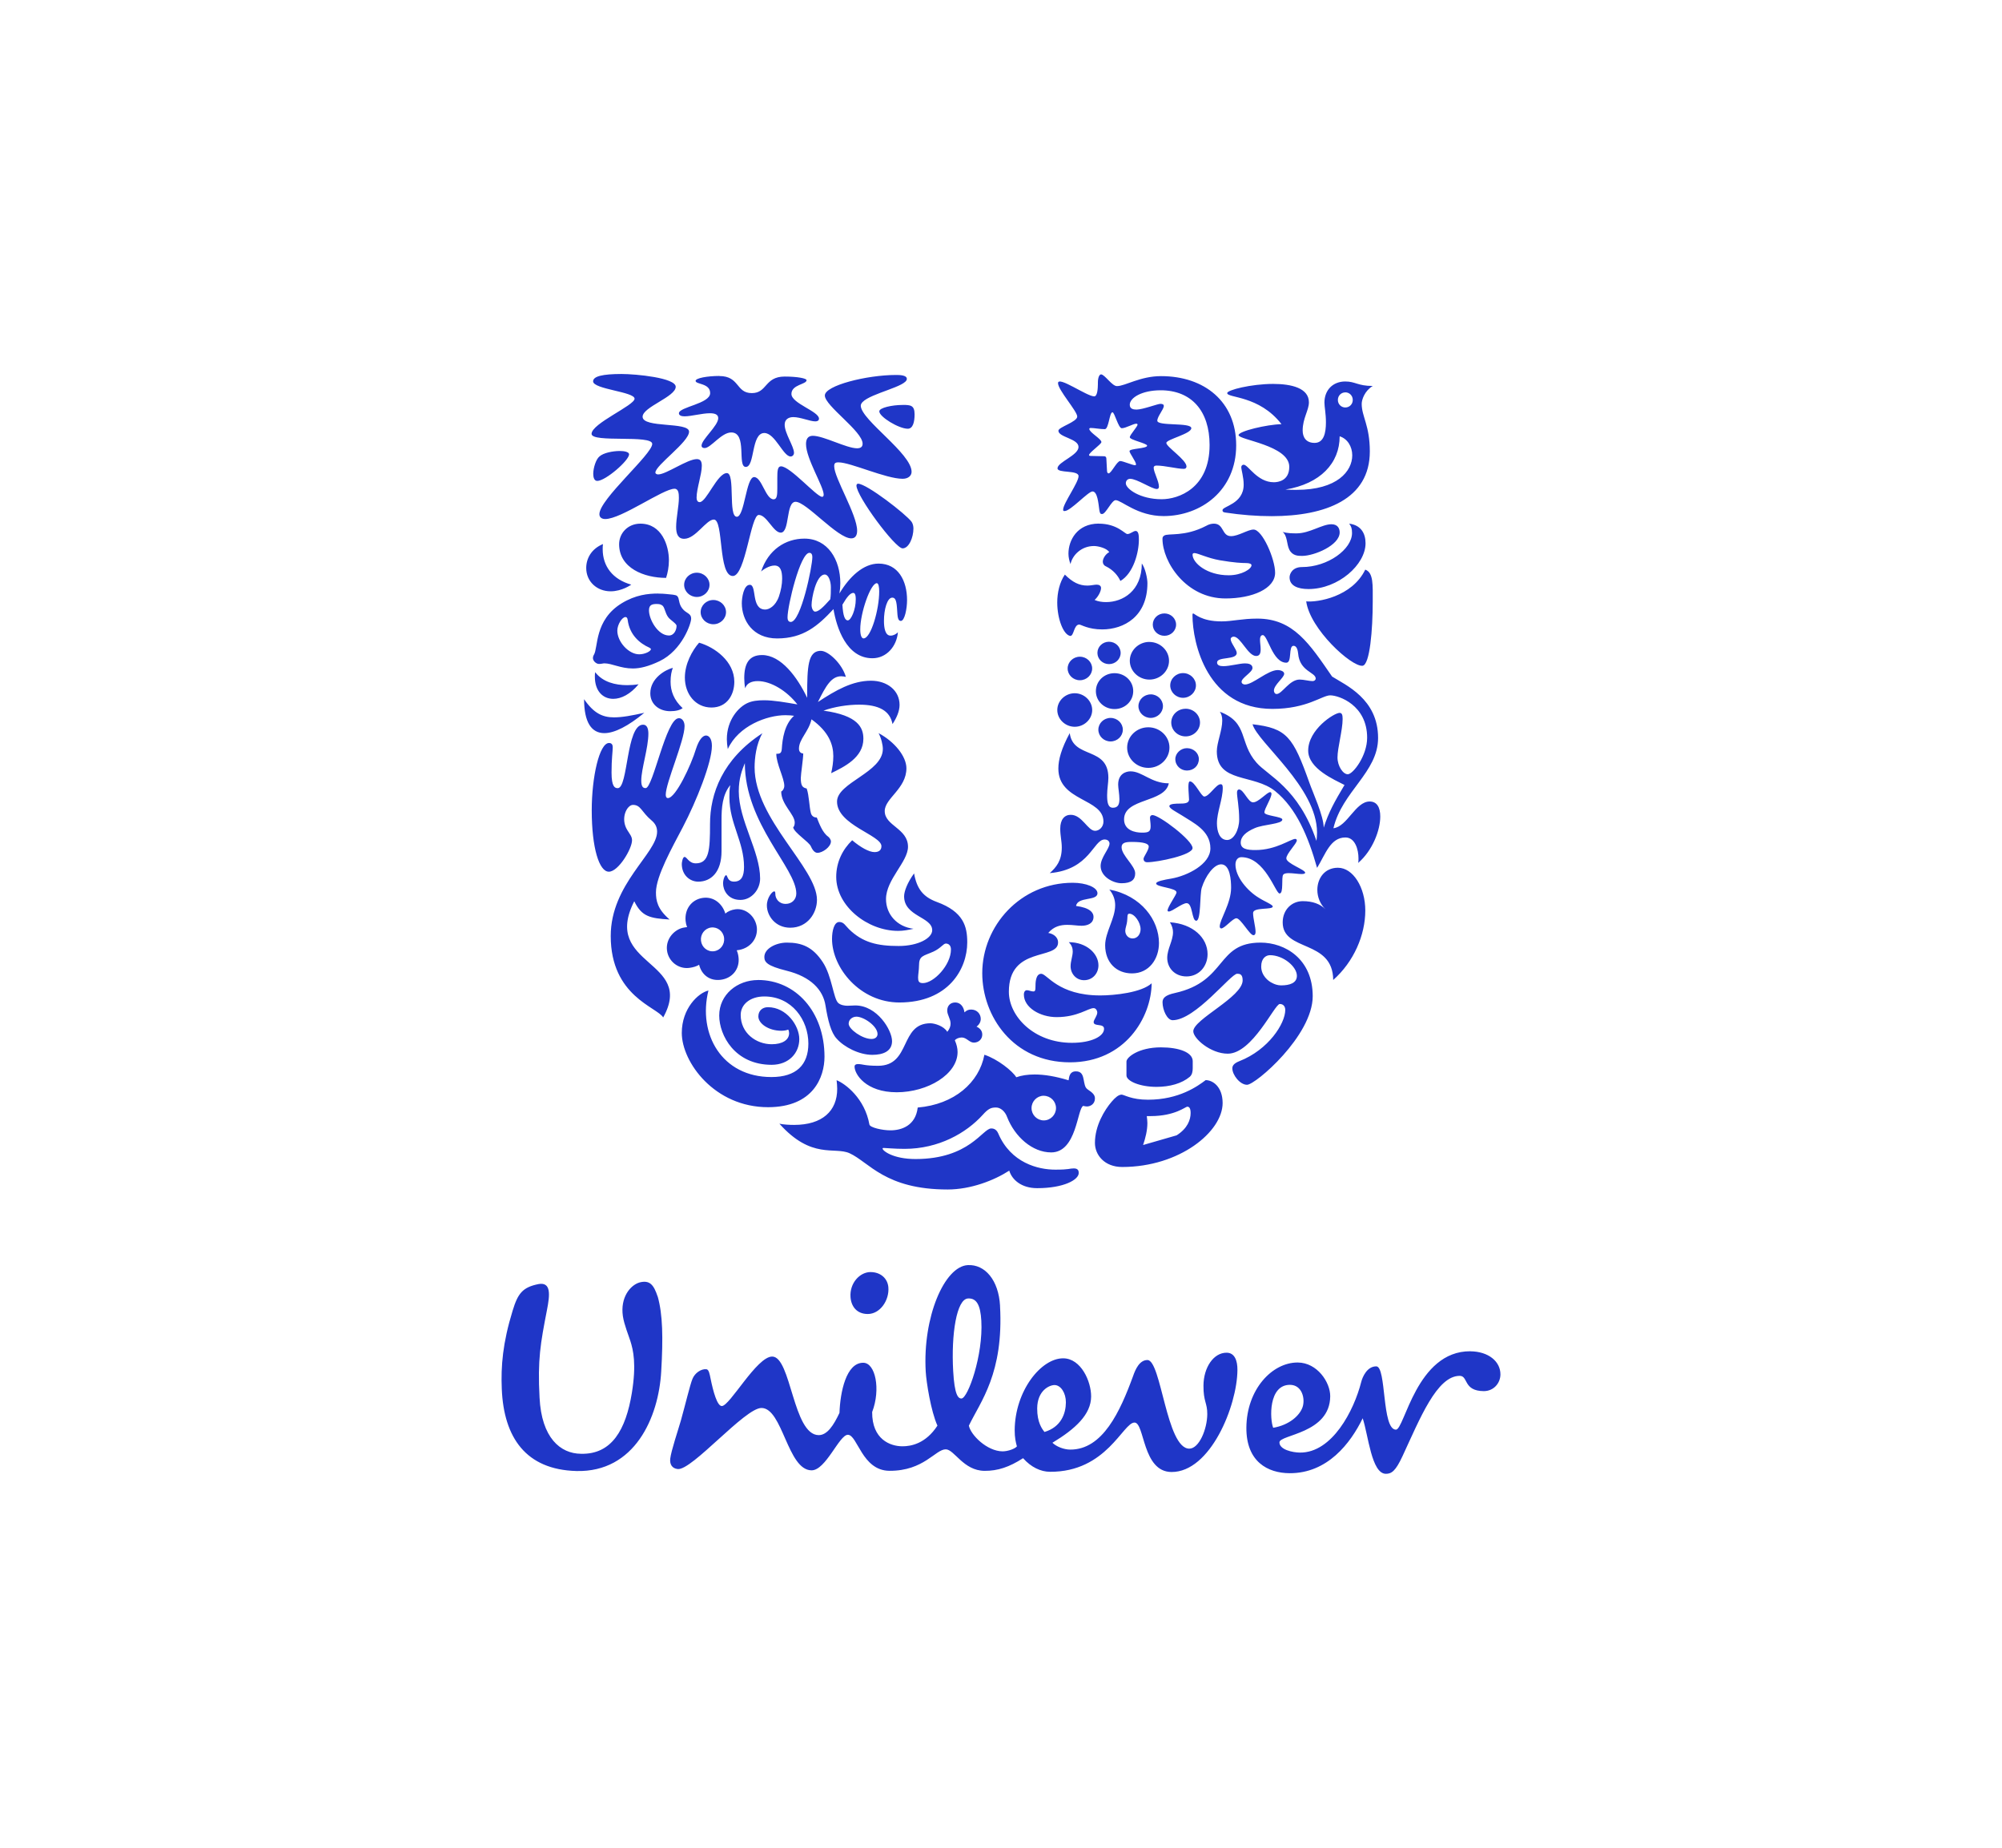 <?xml version="1.0" encoding="UTF-8"?><svg id="Layer_1" xmlns="http://www.w3.org/2000/svg" viewBox="0 0 468 432"><defs><style>.cls-1{fill:#fff;}.cls-2{fill:#1f36c7;}</style></defs><rect class="cls-1" width="468" height="432"/><g id="Artboard"><g id="logo"><g id="logo_square_blue"><g id="Group-2"><path id="logo-2" class="cls-2" d="M343.69,315.93c4.28,.03,7.07,2.39,7.06,5.4-.01,2.1-1.63,3.92-3.9,3.91-4.82-.03-3.6-3.56-5.6-3.57-5.36-.03-9.32,10.01-13.38,18.75-1.63,3.52-2.58,4.16-3.91,4.15-3.36-.02-4.09-9.05-5.41-12.98-2.85,5.86-8.25,12.89-17.1,12.84-5.09-.03-10.14-2.68-10.09-10.65,.06-8.89,5.98-15.26,12.01-15.23,4.56,.03,7.61,4.63,7.59,7.89-.06,8.76-11.85,8.94-11.87,10.78-.01,1.7,3.07,2.38,4.81,2.39,7.51,.05,12.61-9.81,14.31-16.52,.29-1.16,1.36-3.65,3.51-3.64,2.42,.01,1.25,14.78,4.6,14.8,2.01,.01,4.8-18.41,17.4-18.33Zm-109.92-10.65c.89,15.8-4.55,22.36-7.28,28.03,.44,2.21,4.25,5.98,7.87,6.01,1.34,0,2.95-.64,3.36-1.16-.26-.91-.53-2.09-.52-3.79,.06-9.15,6.14-16.83,11.36-16.8,4.15,.03,6.53,5.4,6.51,8.94-.03,4.18-3.67,7.56-9.05,10.8,.94,.91,2.67,1.59,4.14,1.6,7.64,.05,11.7-8.95,14.71-17.17,.54-1.57,1.5-3.78,3.37-3.77,3.22,.02,4.43,20.69,9.77,20.72,2.29,.01,4.19-4.55,4.21-8.08,.02-2.62-.92-2.89-.89-6.68,.03-4.18,2.33-7.69,5.42-7.67,1.87,.01,2.54,1.84,2.52,4.05-.06,8.37-6.33,23.89-15.42,23.84-6.84-.04-6.24-11.55-8.64-11.56-2.69-.02-6.52,11.59-19.77,11.51-2.15-.01-4.42-1.07-6.28-3.18-3.22,2.08-5.92,2.98-9,2.96-4.95-.03-7.07-5.01-9.07-5.03-2.42-.01-5.12,5.07-13.17,5.02-6.43-.04-7.45-8.41-9.72-8.42-2.01-.01-5.15,8.33-8.49,8.31-5.63-.03-6.74-14.55-11.7-14.58-3.88-.02-16.25,14.64-19.58,14.28-1.34-.14-1.9-1.12-1.75-2.43,.2-1.81,1.83-6.64,2.49-8.93,1.11-3.97,2.13-8.32,2.7-9.71,.56-1.4,2.05-2.39,3.25-2.27,.6,.06,.77,1.16,.96,2.06,.65,3.24,1.58,6.54,2.65,6.55,1.88,.01,8.17-11.59,11.79-11.57,4.43,.03,4.84,18.34,10.86,18.37,2.01,.01,3.51-2.33,4.86-5.2,.17-4.84,1.55-11.75,5.57-11.72,2.82,.02,4.12,6.17,2.07,11.52-.04,6.4,4.23,8,7.05,8.01,2.01,.01,5.46-.6,8.21-4.83-1.53-3.38-2.6-10.19-2.74-12.67-.72-12.68,4.36-24.57,9.84-24.86,4.02-.21,7.21,3.51,7.54,9.53Zm-80.02-2.16c1.18,4.19,1.28,9.68,.82,17.52-.6,10.72-6.18,23.63-19.84,23.28-11.79-.32-16.96-7.81-17.43-19.19-.22-5.36,.21-10.72,2.53-18.28,1.23-4.05,2.32-5.49,6.07-6.24,2.95-.51,2.66,2.49,1.97,6.03-1.52,7.83-2.22,11.61-1.74,20.51,.46,9.42,4.87,13.11,9.69,13.14,7.23,.18,10.48-5.68,11.88-14.18,1.11-6.79,.33-10.06-.33-12.15-.37-1.19-1.47-3.87-1.76-5.84-.64-4.37,1.71-7.23,3.87-7.88,2.42-.64,3.35,.55,4.26,3.3Zm92.77,20.7c-1.22,0-4.03,1.28-4.06,5.46-.02,3.28,1.16,4.84,1.71,5.51,3.88-1.16,4.98-4.3,5-6.91,.01-2.21-1.19-4.05-2.65-4.06Zm55.05-.05c-5.09-.03-4.74,8.07-3.94,10.04,3.75-.63,6.18-2.85,6.86-4.8,.68-1.97-.1-5.22-2.92-5.24Zm-75.28-20.19c-2.67,.14-3.95,8.32-3.47,16.94,.31,5.62,1.16,6.49,1.96,6.44,1.48-.08,5.08-10.09,4.62-18.19-.21-3.66-1.11-5.31-3.12-5.19Zm-22.75-6.17c2.28,.01,3.95,1.45,4.13,3.55,.25,3.01-1.91,6.27-4.85,6.25-2.56-.02-3.85-1.8-4-3.96-.23-3.27,2.18-5.86,4.72-5.85Zm26.59-50.81c3.07,1.01,6.58,3.81,7.44,5.26,1.22-.43,2.65-.65,4.29-.65,2.29,0,4.87,.43,7.94,1.36,.14-.94,.29-2.09,1.72-2.09,2.14,0,1.57,2.38,2.29,3.74,.36,.72,2.15,1.15,2.15,2.59,0,1.37-1.15,1.88-1.86,1.88-.29,0-.64-.07-.86-.14-1.43,.51-1.49,10.87-7.5,10.88-4.43,0-8.51-3.67-10.31-8.27-.5-1.37-1.57-2.23-2.58-2.23-1.14,0-1.79,.22-3.14,1.74-3.86,4.25-10.29,7.92-18.23,7.93-2.43,0-4.36-.21-4.87-.21-.29,0-.29,.07-.29,.14,0,.51,2.43,2.45,7.73,2.45,12.59-.01,15.66-7.15,17.66-7.15,.29,0,1.14,0,1.64,1.15,2.94,6.91,9.34,8.49,13.35,8.48,3.43,0,3.25-.29,4.33-.29,1.07,0,1.14,.65,1.14,1.08,0,1.59-3.51,3.54-9.72,3.54-3.65,0-5.87-1.94-6.52-4.1-3.57,2.31-9.01,4.4-14.37,4.41-14.66,.01-18.39-6.4-22.97-8.48-3.51-1.58-8.87,1.52-16.39-6.9,1,.21,2.36,.28,3.44,.28,6.58,0,10.08-3.25,10.07-8.44,0-.65-.07-1.36-.14-2.01,2.01,.79,6.59,4.24,7.67,10.36,.14,.72,3.07,1.37,4.93,1.36,2.58,0,5.87-1.09,6.36-5.33,8.58-.73,14.37-5.85,15.59-12.34Zm51.72,5.93c1.66,0,3.95,1.55,3.96,5.35,0,6.69-10.03,14.95-23.47,14.96-4.15,0-6.38-2.81-6.38-5.63,0-4.01,2.22-7.68,3.93-9.66,.79-.92,1.58-1.62,2.3-1.63,.58,0,2.3,1.2,6.18,1.19,7.26,0,11.62-3.18,13.49-4.59Zm-4.31,6.21c-.41,0-2.86,2.19-8.53,2.2h-.93c.07,.63,.14,1.06,.14,1.62,0,1.69-.43,3.45-1,5.14h0l7.83-2.26c2.57-1.62,3.28-3.66,3.28-5.22,0-1.27-.43-1.48-.79-1.48Zm-33.54-2.56c-1.57,0-2.86,1.3-2.86,2.89,0,1.59,1.29,2.88,2.86,2.88,1.57,0,2.86-1.3,2.86-2.88,0-1.59-1.29-2.88-2.87-2.88Zm-66.79-27.06c8.77,0,15.52,7.39,15.53,17.93,0,4.75-2.6,11.8-13.18,11.81-12.54,.01-20.17-10.52-20.18-17.36,0-5.73,3.84-9.36,6.23-9.92-2.53,10.2,3.14,20.25,14.74,20.23,5.8,0,8.62-2.87,8.62-7.82,0-5.52-3.85-11.03-10.31-11.02-3.26,0-5.51,1.82-5.51,4.33,0,4.19,3.56,6.84,7.26,6.84,2.46,0,4.06-.98,4.06-2.59,0-.28-.07-.63-.22-.84-.29,.14-.87,.28-1.6,.28-2.97,0-5.37-1.67-5.37-3.35,0-1.33,.94-2.16,2.24-2.16,4.35,0,7.33,4.32,7.33,7.46,0,3.21-2.39,6-6.45,6.01-8.63,0-12.26-6.9-12.27-11.51,0-4.95,4.27-8.31,9.06-8.31Zm46.06,5.25c1.34,0,2.04,1.13,2.19,2.32,.49-.46,.91-.66,1.55-.66,1.41,0,2.26,1.06,2.26,2.19,0,.73-.42,1.4-.99,1.8,.85,.4,1.34,1,1.34,1.87,0,1.07-.84,1.87-1.97,1.87-1.06,0-1.69-1.2-2.82-1.2-.63,0-1.34,.27-1.62,.67,.42,.93,.64,1.86,.64,2.73,0,5.2-6.96,9.4-14.22,9.41-7.25,0-9.86-4.25-9.86-5.99,0-.4,.28-.6,.77-.6,1.2,0,1.48,.4,4.72,.4,7.75,0,4.99-9.93,12.24-9.94,.99,0,3.17,.66,3.94,2,.56-.66,.78-1.33,.77-1.93,0-1.13-.78-2-.78-3.06,0-1.13,.77-1.87,1.83-1.87Zm48.09,10.5c4.31,0,7.46,1.19,7.46,3.23h0v1.62c0,.78-.13,1.56-.71,2.05-1.85,1.55-4.65,2.33-7.74,2.34-3.88,0-7.04-1.34-7.04-2.68h0v-3.24c0-.99,2.8-3.31,8.04-3.32Zm23.31-24.49c5.77,0,12.19,3.84,12.2,12.52,0,9.24-13.37,20.72-15.36,20.72-1.64,0-3.43-2.3-3.43-3.84,0-.49,.21-1.12,1.64-1.68,6.83-2.67,10.74-8.83,10.73-11.98,0-.7-.36-1.39-1.28-1.39-1.21,0-6.39,11.61-12.16,11.62-4,0-8.06-3.56-8.06-5.24,0-2.8,11.54-7.99,11.54-11.91,0-1.47-.71-1.54-1.28-1.54-1.5,0-9.76,10.85-15.09,10.86-1.28,0-2.35-2.38-2.36-4.19,0-.98,.64-1.68,2.92-2.17,12.25-2.74,9.53-11.77,19.99-11.78Zm-43.91-13.99c3.14,0,5.79,1.08,5.79,2.45,0,1.88-4.65,.73-5,2.97,3.29,.43,4.08,1.59,4.08,2.53,0,1.59-1.43,2.1-2.79,2.1-1,0-2.14-.22-3.36-.21-1.57,0-3.14,.36-4.43,1.89,.93,.14,2.29,.79,2.29,2.24,0,4.2-11.51,.73-11.5,11.52,0,5.72,5.87,11.94,14.74,11.93,4.58,0,7.51-1.53,7.51-3.27,0-1.37-2.43-.43-2.43-1.59,0-.51,.85-1.45,.85-2.25,0-.35-.29-1.01-.86-1-1.29,0-3.72,2.1-8.65,2.1-3.86,0-7.65-2.23-7.65-5.27,0-.65,.29-1.02,.71-1.02,.43,0,1,.29,1.5,.29,.43,0,.5-.29,.5-1.09,0-.8,0-3.04,1.35-3.04,1.36,0,3.94,5.07,13.81,5.06,3.28,0,9.64-.66,12-2.84-.07,7.96-6.21,18.46-19.07,18.48-13.37,.01-20.52-10.84-20.53-20.83,0-11.07,8.91-21.14,21.14-21.15Zm-66.81,13.99c3.48,0,6.04,1,8.38,4.56,2.14,3.21,2.5,8.56,3.63,9.56,.57,.5,1.49,.64,2.13,.64,.71,0,1.35-.07,1.84-.07,5.12,0,8.6,5.77,8.6,8.34,0,2.36-2.05,3.21-4.61,3.21-3.06,0-6.54-1.77-8.32-3.77-1.35-1.43-2.06-4.28-2.63-7.78-.57-3.64-3.41-6.71-9.1-8.12-4.55-1.14-5.19-2-5.19-3.21,0-2,2.77-3.36,5.25-3.36Zm16.21,17.32c-.78,0-1.77,.57-1.77,1.64,0,1.29,3.2,3.57,5.33,3.57,1.06,0,1.42-.64,1.42-1.15,0-1.85-3.2-4.07-4.98-4.07Zm-41.51-69.8c.94,0,1.38,.93,1.38,1.86,0,3.42-4.41,13.27-4.4,16.05,0,.43,.14,.78,.51,.78,1.81,0,5.43-7.71,6.58-11.56,.65-2,1.52-3.07,2.32-3.07,.72,0,1.38,.78,1.38,2.43,0,3.85-3.61,12.91-6.79,18.98-2.46,4.71-6.29,11.48-6.29,15.27,0,1.93,.36,3.92,3.19,6.34-4.64-.28-6.52-.71-8.26-4.27-7.74,15.2,14.28,13.68,6.76,27.17-1.38-2.42-12.25-4.91-12.26-19.03-.01-12.19,10.85-19.34,10.84-24.4,0-1-.36-1.85-1.3-2.64-2.39-2-2.47-3.63-4.35-3.63-1.38,0-3.04,3.14-1.3,5.92,.58,.93,1.09,1.5,1.09,2.35,0,2-3.18,7.35-5.42,7.35-2.25,0-3.99-5.48-4-14.33,0-7.84,1.79-15.76,4.04-15.76,.65,0,.87,.43,.87,1,0,.93-.29,2.78-.28,5.92,0,3.36,.8,3.64,1.45,3.64,2.46,0,1.94-14.84,5.92-14.84,.94,0,1.23,.93,1.24,2.07,0,3.35-1.66,8.28-1.66,10.98,0,1.36,.36,1.79,1.02,1.78,1.74,0,4.77-16.34,7.74-16.34Zm55.03,36.3c.64,3.61,2.12,5.49,5.3,6.67,6.28,2.29,7.13,5.76,7.13,9.45,0,6.26-4.43,14.05-15.86,14.06-9.17,0-15.74-8.05-15.75-14.86,0-1.88,.49-3.96,1.69-3.96,1.06,0,1.41,.83,2.26,1.66,3.18,3.13,6.64,3.96,11.64,3.95,4.52,0,7.83-1.81,7.83-3.69,0-3.13-6.57-3.19-6.57-7.92,0-1.18,.77-3.2,2.33-5.36Zm83.21,19.12c-1,0-2.07,.77-2.06,2.66,0,2.09,1.64,3.42,2.57,3.84,.5,.28,1.28,.56,2.06,.56,2.07,0,3.71-.56,3.71-2.24,0-2.16-3.21-4.82-6.28-4.82Zm-75.79-2.72c-.57,0-1.2,1.11-2.89,1.88-2.42,1.09-3.38,.91-3.38,3.34,0,.9-.21,2.08-.21,2.71,0,.83,.14,1.32,1.13,1.32,2.54,0,6.56-4.24,6.55-7.86,0-.98-.57-1.39-1.2-1.39Zm28.74-.32c4.14,0,6.94,2.67,6.94,5.42,0,1.87-1.36,3.47-3.36,3.47-1.86,0-3.14-1.52-3.15-3.25,0-1.23,.5-2.39,.5-3.48,0-.73-.22-1.45-.93-2.17Zm62.92-17.4c3.55,0,6.4,4.6,6.4,10,0,5.74-2.69,11.99-7.5,16.24-.08-9.57-11.81-6.51-11.81-13.46,0-2.98,2.13-4.97,4.69-4.97,2.27,0,4.05,.63,5.33,1.91-1.28-1.21-1.92-2.91-1.92-4.54,0-2.7,1.7-5.18,4.81-5.18Zm-148.62,7.07c2.75-.47,4.77,1.44,5.42,3.64,.57-.51,1.43-.88,2.37-1,2.41-.31,4.71,1.65,5,4.3,.22,2.57-1.52,4.7-4.1,5.2-.26,.05-.61,.09-.61,.09,.21,.51,.35,.96,.43,1.69,.29,2.72-1.5,4.85-4.13,5.2-2.59,.35-4.51-1.16-5.09-3.51-.57,.37-1.43,.63-2.36,.74-2.57,.29-4.85-1.6-5.15-4.11-.34-2.85,1.92-5.01,4-5.33,.29-.04,.71-.11,.71-.11-.22-.51-.32-1.02-.36-1.46-.25-2.75,1.39-4.91,3.88-5.34Zm109.36,5.68c5.35,.36,8.79,3.61,8.79,7.45,0,2.83-2,5.21-4.93,5.21-2.7,0-4.49-1.94-4.5-4.34,0-2.1,1.35-3.98,1.35-6.01,0-.72-.22-1.52-.72-2.31Zm-14.17-7.66c7.51,1.44,11.59,7.16,11.6,12.51,0,3.69-2.28,7.09-6.29,7.1-3.65,0-6.28-2.52-6.29-6.58,0-3.04,2.34-6.23,2.34-9.34,0-1.23-.36-2.46-1.36-3.69Zm-92.82,8.86l-.26,.02c-1.49,.18-2.56,1.57-2.38,3.1,.17,1.53,1.53,2.63,3.02,2.45,1.49-.18,2.56-1.56,2.38-3.1-.17-1.54-1.52-2.63-3.02-2.45l.26-.02Zm97.47-3.21c-.57,0-.36,.87-.5,1.81-.07,.72-.43,1.59-.43,2.17,0,1.01,.72,1.81,1.72,1.81,1.14,0,1.86-1.02,1.86-2.17,0-1.52-1.36-3.62-2.65-3.62Zm14.22-30.92c1.08,0,2.6,3.53,3.32,3.53,1.15,0,2.74-2.88,3.82-2.88,.36,0,.5,.22,.5,.86,0,2.66-1.37,5.69-1.36,8.29,0,1.8,.58,3.89,2.39,3.89,1.51,0,2.81-2.3,2.81-4.83,0-2.88-.51-5.12-.51-6.27,0-.5,.22-.72,.5-.72,1.08,.07,2.09,3.02,3.25,3.02,1.3,0,3.23-2.38,4.02-2.39,.22,0,.29,.29,.29,.36,0,1.08-1.66,3.47-1.65,4.4,0,.79,4.19,.93,4.19,1.65,0,1.08-4.39,1.09-6.48,2.02-2.02,.87-3.25,1.95-3.25,3.39,0,1.44,1.45,1.73,3.47,1.72,4.82,0,8.2-2.6,9.28-2.6,.22,0,.36,.14,.36,.36,0,.72-2.45,3.1-2.45,4.18,0,1.22,4.48,2.66,4.41,3.38-.07,.22-.36,.29-.87,.29-.8,0-2.02-.21-2.96-.21-.58,0-1.08,.07-1.3,.36-.5,.58,.15,4.4-.86,4.4-.94,0-3.4-8.5-8.94-8.49-.79,0-1.37,.65-1.37,1.73,0,2.88,2.82,6.19,5.49,7.78,1.21,.79,3.23,1.58,3.23,2.02,0,.86-4.6,.08-4.6,1.52,0,1.3,.58,3.25,.58,4.4,0,.36-.07,.79-.51,.79-.86,0-2.96-3.96-3.97-3.96-.86,0-2.74,2.38-3.54,2.38-.21,0-.36-.22-.36-.43,0-1.66,2.66-5.41,2.66-9.08,0-1.73-.22-5.48-2.32-5.48-1.73,0-3.68,2.74-4.54,5.48-.5,1.58-.14,7.71-1.29,7.71-1.08,0-.8-4.11-2.24-4.11-1.06,0-3.37,1.95-4.17,1.95-.14,0-.29-.07-.29-.22,0-.86,2.09-3.68,2.09-4.25,0-1.08-4.76-1.22-4.76-2.08,0-.51,1.87-.87,3.61-1.16,3.67-.65,9.08-3.32,9.07-7.07,0-4.18-4.05-5.98-6.7-7.71-1.37-.86-2.89-1.58-2.89-2.16,0-.58,1.73-.58,2.45-.58,1.08,0,2.15-.07,2.15-.94,0-.65-.15-1.94-.15-2.95,0-.72,.07-1.3,.36-1.3Zm-72.81-11.29c3.74,2.01,6.49,5.42,6.5,8.2,0,4.8-5.07,7.02-5.07,10.02,0,3.47,5.43,4.03,5.44,8.34,0,3.54-5.14,7.65-5.14,12.24,0,3.54,2.55,6.46,6.43,6.94-1.27,.28-2.4,.49-3.6,.49-7.13,0-14.47-5.75-14.47-12.64,0-3.41,1.48-6.39,3.73-8.55,1.98,1.67,3.95,2.77,5.22,2.77,1.13,0,1.62-.55,1.62-1.39,0-2.58-10.38-4.93-10.38-10.42,0-4.45,10.72-6.82,10.71-12.31,0-.9-.36-2.5-.99-3.68Zm-27.15,0c-1.49,2.57-1.84,5.93-1.84,8,.01,12.14,14.58,23.48,14.58,30.98,0,3.07-2.19,6.5-6.24,6.51-3.55,0-5.47-2.86-5.47-5.21,0-1.86,1.28-3.29,1.7-3.29,.21,0,.28,.14,.28,.64,0,1,.78,2.29,2.42,2.29,1.49,0,2.48-1.08,2.48-2.43,0-5.93-12.01-16.27-12.03-30.48-.64,1.57-1.42,3.57-1.42,6.57,0,6.85,4.98,13.99,4.99,20.41,0,2.64-2.05,5-4.61,5-2.98,0-4.05-2.35-4.05-3.85,0-1,.43-1.93,.71-1.93,.36,0,.21,1.5,1.85,1.5,1.7,0,2.34-1.22,2.34-3.43,0-5.92-3.42-10.14-3.42-16.28,0-.93,0-1.93,.21-2.85-1.85,2.22-2.06,5.36-2.05,8.14h0v7.29c.01,4.92-2.47,7.14-5.45,7.14-1.91,0-3.84-1.5-3.84-4.14,0-.36,.21-1.64,.64-1.64,.57,0,1,1.5,2.63,1.5,3.12,0,3.33-3.07,3.33-9.21,0-7.07,2.9-15.14,12.26-21.22Zm71.83,0c.8,6.12,9.02,3.02,9.03,10.44,0,1.08-.29,2.67-.29,4.04,0,1.59,.15,2.96,1.36,2.96,1.23,0,1.51-.86,1.51-2.02,0-1.16-.29-2.59-.29-3.39,0-2.52,1.8-3.1,2.89-3.1,2.74,0,4.84,2.8,8.95,2.8-.93,4.61-10.46,3.39-10.46,8.44,0,2.52,2.53,3.09,4.19,3.09,1.52,0,2.02-.22,2.02-1.51,0-.72-.15-1.51-.15-2.02,0-.29,.22-.58,.58-.58,1.59,0,9.37,5.9,9.37,7.71,0,1.65-8.21,3.32-10.59,3.32-.72,0-.87-.5-.87-.79,0-.5,1.22-2.02,1.22-2.88,0-.65-1.08-1.08-3.97-1.08-1.37,0-2.38,.15-2.38,1.23,0,1.94,3.18,4.32,3.18,6.12,0,1.44-.86,2.31-3.18,2.31-1.95,0-4.89-1.51-4.9-4.03,0-2.02,2.08-4.04,2.08-5.26,0-.36-.28-.94-1.14-.94-2.67,0-3.39,7.06-12.83,7.86,1.51-1.37,2.81-2.88,2.81-5.98,0-1.51-.36-2.74-.36-4.4,0-2.16,1-3.25,2.45-3.25,2.67,0,3.97,3.74,5.7,3.74,.94,0,1.95-.86,1.95-2.16,0-5.48-10.54-4.68-10.54-12.39,0-2.09,.71-4.68,2.66-8.29Zm28.84-27.99c.35,0,1.84,1.87,6.66,1.86,2.48,0,4.74-.65,8.35-.65,8.47,0,12.23,5.95,17.48,13.55,3.17,2,10.75,5.23,10.75,14.35,0,8.04-8.41,12.5-10.44,21.11,3.24-.36,5.15-6.25,8.47-6.25,1.7,0,2.48,1.36,2.48,3.52,0,3.16-1.76,7.9-5.16,10.84,.07-.29,.07-.65,.07-1.08,0-2.01-.78-4.87-3.05-4.87-3.52,0-4.65,3.88-6.63,7.11-2.06-7.32-4.83-13.92-9.78-17.93-5.01-4.09-13.65-1.85-13.66-9.32,0-2.01,1.27-4.88,1.27-7.18,0-.79-.14-1.51-.57-2.08,6.8,2.58,4.4,7.17,8.58,11.91,2.61,3.02,9.82,5.88,14.01,18.29,.07-.36,.14-1.29,.14-1.94,0-10.62-13.87-21.02-15.08-25.33,8.05,.93,9.47,2.94,13.3,13.7,.78,2.23,3.33,7.75,3.34,10.48,1.13-3.59,2.54-6.1,4.86-9.98-2.32-1.22-8.48-3.8-8.49-8.03,0-4.95,6.08-8.83,7.34-8.83,.57,0,.71,.5,.71,1.44,0,2.58-1.2,6.75-1.2,8.97,0,2.01,1.28,3.95,2.41,3.94,1.2,0,4.53-4.31,4.52-8.55,0-7.61-6.59-9.9-8.63-9.9-1.91,0-5.38,3.16-13.51,3.17-15.2,.01-18.69-15.27-18.69-21.94,0-.29,.07-.36,.14-.36Zm-87,8.75c1.72,0,4.95,3.01,5.82,6.08-.36-.07-.72-.14-1.08-.14-2.3,0-3.58,2.24-5.45,6.02,4.16-2.74,8.03-4.97,12.41-4.98,3.73,0,6.68,2.23,6.68,5.66,0,1.47-.72,3.08-1.65,4.48-.58-3.15-3.23-4.54-7.82-4.54-2.65,0-5.81,.49-8.32,1.4,8.11,1.11,9.33,3.98,9.33,6.57,0,4.41-4.51,6.58-7.53,8.05,.29-1.26,.5-2.59,.5-3.99,0-2.66-1.01-5.67-5.1-8.6-.64,2.87-2.93,4.62-2.93,6.86,0,.84,.57,1.12,1,1.12,0,1.26-.57,4.83-.57,5.74,0,1.89,.43,2.24,1.37,2.45,.58,1.61,.6,4.31,.99,5.76,.23,.82,.88,1.03,1.38,1.03,.57,1.4,1.3,3.5,2.66,4.47,.28,.21,.64,.7,.64,1.12,0,1.26-1.93,2.66-3.15,2.66-.36,0-.98-.22-1.53-1.51-.45-1.06-3.92-3.18-4.14-4.44,.22-.21,.36-.63,.36-1.12,0-1.96-3.16-4.2-3.16-7.27,.36-.14,.72-.7,.72-1.33,0-1.75-1.87-5.18-1.87-7.48,.79,0,1.22-.07,1.29-1.19,.14-2.31,.64-5.74,2.86-7.7-.5-.07-1.15-.14-2.01-.14-4.3,0-10.98,2.46-13.48,7.92-.14-.84-.22-1.61-.22-2.31,0-4.55,2.79-7.56,4.87-8.47,1.08-.49,2.37-.63,3.8-.63,2.29,0,5.02,.49,7.82,.97-2.44-3.15-6.17-5.45-9.26-5.45-1.43,0-2.58,.49-2.94,1.68-.14-.63-.22-1.68-.22-2.38,0-3.42,1.14-5.39,4.16-5.39,4.45,0,8.25,5.17,10.55,10h0s0-.62,0-.62c0-6.72,.21-10.16,2.96-10.36h.26Zm85.54,22.75c1.58,0,2.8,1.17,2.8,2.54,0,1.58-1.22,2.69-2.79,2.69-1.42,0-2.71-1.1-2.71-2.68,0-1.37,1.29-2.55,2.7-2.55Zm-9.02-4.88c2.72,0,4.95,2.13,4.95,4.74,0,2.61-2.22,4.75-4.94,4.75-2.72,0-4.95-2.13-4.95-4.74,0-2.61,2.21-4.75,4.94-4.75Zm-8.82-2.19c1.58,0,2.87,1.23,2.87,2.75,0,1.52-1.29,2.75-2.87,2.75-1.56,0-2.85-1.23-2.85-2.75,0-1.51,1.29-2.75,2.85-2.75Zm17.54-2.15c1.86,0,3.37,1.44,3.37,3.23,0,1.79-1.5,3.24-3.36,3.24-1.85,0-3.36-1.44-3.36-3.23,0-1.79,1.5-3.23,3.35-3.23Zm-140.61-2.23c2.23,3.26,4.3,4.25,6.97,4.25,2,0,4.22-.43,7.11-1.07-3.77,3.12-6.96,4.75-9.33,4.76-3.04,0-4.74-2.55-4.75-7.93Zm114.69-1.39c2.22,0,4.08,1.79,4.09,3.92,0,2.14-1.86,3.92-4.08,3.92-2.22,0-4.08-1.78-4.08-3.92,0-2.13,1.85-3.92,4.08-3.92Zm17.76,.26c1.58,0,2.87,1.24,2.87,2.75,0,1.51-1.29,2.75-2.86,2.76-1.58,0-2.87-1.24-2.87-2.75,0-1.51,1.29-2.75,2.86-2.75Zm-111.71-6.19c-.3,.85-.52,1.77-.52,3.26,0,2.12,.75,4.25,2.82,6.16-.59,.43-1.55,.71-2.89,.71-2.6,0-4.67-1.63-4.67-4.18,0-3.54,3.55-5.53,5.26-5.96Zm103.25,1.24c2.44,0,4.38,1.85,4.38,4.19,0,2.34-1.93,4.2-4.37,4.2-2.42,0-4.36-1.85-4.36-4.19,0-2.34,1.93-4.2,4.35-4.2Zm-97.11-7.13c3.71,1.06,8.23,4.39,8.24,9.13,0,3.05-1.7,6.02-5.33,6.03-3.78,0-6.23-3.18-6.23-7.01,0-3.19,1.7-6.31,3.33-8.15Zm-24.29,6.89c1.78,2.34,4.74,3.04,7.48,3.04,.89,0,1.85-.07,2.67-.21-1.92,2.34-4.07,3.41-5.92,3.41-2.45,0-4.3-1.84-4.3-5.17,0-.35,0-.71,.07-1.06Zm137.43,.22c1.65,0,3.01,1.3,3.01,2.88,0,1.59-1.36,2.89-3.01,2.9-1.63,0-2.99-1.3-3-2.89,0-1.58,1.36-2.89,2.99-2.89Zm18.61-8.88c-.28,0-.62,.22-.62,1.08,0,.79,.14,1.29,.15,2.22,0,.93-.21,1.58-1.06,1.58-1.91,0-3.62-4.52-5.24-4.52-.35,0-.71,.22-.71,.58,0,.86,1.42,2.44,1.42,3.23,0,1.72-4.6,.79-4.6,2.23,0,.65,.64,.86,1.48,.86,1.49,0,3.82-.65,5.03-.65,.71,0,1.77,.14,1.77,1.07,0,1.01-2.55,2.3-2.55,3.23,0,.43,.43,.64,.78,.64,1.91,0,5.29-3.37,7.7-3.38,.42,0,1.48,.21,1.48,.86,0,.93-2.4,2.58-2.4,3.95,0,.36,.22,.79,.64,.79,1.27,0,2.96-3.37,5.37-3.38,.92,0,2.27,.36,2.98,.36,.57,0,.78-.36,.78-.58,0-1.51-3.76-1.65-4.11-5.88-.07-.65-.28-1.79-1.07-1.79-1.27,0-.28,3.95-1.69,3.95-3.25,0-4.32-6.46-5.52-6.46Zm-42.73,5.05c1.58,0,2.87,1.24,2.87,2.75,0,1.51-1.29,2.75-2.87,2.75-1.57,0-2.86-1.24-2.86-2.75,0-1.51,1.29-2.75,2.86-2.75Zm16.25-3.45c2.51,0,4.59,1.99,4.59,4.4,0,2.41-2.07,4.4-4.58,4.4-2.51,0-4.59-1.99-4.59-4.4,0-2.41,2.07-4.41,4.58-4.41Zm-114.76-11.3c.59,0,1.18,.02,1.63,.07,1.34,.14,2.4,.16,2.74,.49,.6,.58,.24,1.67,1.19,2.9,.95,1.24,2.08,1.06,2.08,2.41,0,1.06-2.07,7.37-7.4,9.93-2.52,1.2-4.52,1.7-6.22,1.7-2.89,0-4.89-1.2-6.67-1.2-.3,0-.67,.14-1.26,.14-.66,0-1.4-.71-1.41-1.35,0-.28,.08-.56,.22-.78,1.03-1.63,.08-8.13,6.5-12.05,3.25-1.98,6.15-2.28,8.59-2.28Zm165.22-5.61c1.95,.69,1.75,3.63,1.75,7.4,0,6.58-.66,14.92-2.4,15.08-2.62,.21-12.27-8.56-13.15-15.06,2.62,.27,10.72-1.04,13.8-7.42Zm-59.91,16.86c1.51,0,2.72,1.17,2.73,2.61,0,1.45-1.21,2.62-2.72,2.62-1.49,0-2.71-1.17-2.71-2.62,0-1.44,1.21-2.61,2.7-2.61Zm-71.2-24.11c5.48,0,8.4,4.93,8.4,10.43,0,.77-.07,1.62-.21,2.4,2.35-3.95,5.61-6.99,9.15-6.99,4.58,0,6.66,4.01,6.66,8.53,0,1.97-.55,4.87-1.45,4.87-.9,0-.76-1.62-.91-3.11-.14-1.9-.49-2.33-1.11-2.33-1.18,0-1.94,2.82-1.93,5.43,0,1.62,.28,3.45,1.53,3.45,.69,0,1.32-.35,1.73-.78-.27,3.24-2.63,6.07-5.96,6.07-6.1,0-8.4-7.26-9.1-11.49-3.67,3.95-7.06,6.85-13.17,6.86-5.68,0-8.26-4.22-8.26-8.24,0-1.2,.41-4.3,1.87-4.3,1.73,0,.21,5.78,3.61,5.78,.83,0,2.36-.71,3.19-3.03,.48-1.41,.76-2.89,.76-4.16,0-1.91-.42-3.1-1.8-3.1-1.18,0-2.64,.92-3.12,1.41,1.66-5.08,5.68-7.69,10.12-7.7Zm-41.81,18.33c-.81,0-1.92,1.78-1.92,3.19,0,2.63,2.67,5.53,5.11,5.53,1.33,0,2.74-.71,2.74-1.21,0-.14-.15-.21-.37-.35-2.23-.99-4.6-2.97-5.05-6.44-.07-.5-.22-.71-.52-.71Zm58.74-7.91c-1.46,0-3.88,6.98-3.87,10.79,0,1.48,.35,2.12,.77,2.12,1.73,0,3.67-6.78,3.66-11.01,0-.92-.14-1.9-.56-1.9Zm61.95-4.61c.83,1.14,1.31,3.51,1.31,4.59,0,7.81-5.49,10.82-10.56,10.83-3.3,0-4.95-1.14-5.37-1.14-1.3,0-1.23,2.73-2.12,2.66-1.58-.28-3.02-3.94-3.03-7.81,0-2.3,.55-4.73,1.78-6.53,1.79,1.79,3.36,2.58,5.29,2.57,.76,0,1.65-.22,2.14-.22,.62,0,1.03,.28,1.03,.78,0,.79-.69,2.08-1.51,2.8,.82,.36,1.72,.5,2.68,.5,3.9,0,8.36-2.59,8.36-9.04Zm5.28,11.68c1.5,0,2.73,1.17,2.73,2.62,0,1.44-1.22,2.61-2.72,2.61-1.51,0-2.72-1.17-2.73-2.61,0-1.45,1.21-2.62,2.72-2.62Zm-118.57-2.21c-1.11,0-1.92,.14-1.92,1.49,0,2.13,2.08,5.88,4.67,5.88,1.19,0,1.78-1.28,1.78-2.27,0-.5-1.42-1.32-1.93-1.98-.82-1.06-.82-2.48-1.49-2.83-.37-.21-.59-.28-1.11-.28Zm13.12-.93c1.63,0,2.96,1.27,2.97,2.83,0,1.56-1.33,2.84-2.96,2.84-1.63,0-2.97-1.27-2.97-2.83,0-1.56,1.33-2.84,2.96-2.84Zm22.47-11.03c-2.15,0-5.12,12.35-5.12,15.1,0,.5,.14,1.06,.76,1.06,2.36,0,5.05-12.98,5.04-15.17,0-.56-.2-.99-.69-.99Zm10.27,9.37c-.69,0-1.45,.85-2.56,2.76,.14,2.54,.56,3.67,1.25,3.67,.76,0,1.87-2.47,1.87-4.94,0-1.2-.28-1.48-.56-1.48Zm-6.66-4.3c-2.08,0-3.12,5.65-3.11,7.13,0,.84,.41,1.55,.83,1.55,.76,0,1.74-.85,3.54-2.89,.14-.92,.14-1.76,.14-2.82,0-1.41-.56-2.96-1.39-2.96Zm90.93-11.89c2.42,0,1.8,2.93,4.02,2.92,1.73,0,3.94-1.54,5.26-1.54,2.06,0,5.04,6.88,5.04,10.1,0,3.73-5.31,6.01-11.6,6.01-9.19,0-14.73-8.48-14.73-13.97,0-.44,.21-.59,.41-.73,.88-.62,4.77,.36,9.81-2.28,.62-.36,1.24-.51,1.8-.51Zm-120.87,11.47c1.63,0,2.97,1.28,2.97,2.83,0,1.56-1.33,2.84-2.96,2.84-1.63,0-2.96-1.27-2.97-2.83,0-1.56,1.33-2.84,2.96-2.84Zm-21.93-6.71c-.07,.43-.07,.78-.07,1.21,0,4.04,2.38,7.08,6.68,8.29,0,0-2.15,1.56-4.82,1.56-3.18,0-5.71-2.26-5.71-5.45,0-2.2,1.18-4.47,3.92-5.6Zm174.43-4.76c2.75,.34,3.83,2.26,3.83,4.59,0,5-6.37,10.69-13.33,10.7-2.61,0-4.43-.82-4.43-2.74,0-.82,.67-2.4,2.88-2.4,6.11,0,11.72-4.19,11.72-7.96,0-1.1-.2-1.58-.67-2.19Zm-58.56,0c4.38,0,6.1,2.43,6.72,2.43,.69,0,1.37-.72,1.92-.72,.75,0,.76,1.22,.76,2.08,0,2.86-1.23,7.81-4.32,9.61-.55-1.22-1.65-2.58-3.42-3.44-.48-.21-.69-.64-.69-1.07,0-.79,.68-1.8,1.5-2.23-.55-.93-2.6-1.43-3.56-1.43-3.03,0-5.08,2.22-5.49,4.23-.27-.72-.48-1.58-.48-2.44,0-3.15,2.05-7.02,7.07-7.03Zm-107.14,0c5.04,0,6.68,5.17,6.68,8.57,0,1.56-.29,2.98-.66,4.11-5.11,0-10.97-2.26-10.98-7.86,0-2.62,2.07-4.82,4.96-4.82Zm-4.46-34.99c3.54,0,12.73,.91,12.73,2.99,0,2.35-7.74,4.72-7.74,7,0,2.72,10.85,1.13,10.86,3.49,0,2.43-7.88,7.86-7.87,9.57,0,.29,.36,.43,.65,.43,1.88,0,6.79-3.57,9.04-3.58,.87,0,1.16,.57,1.16,1.57,0,2-1.22,5.35-1.22,7.42,0,.5,.15,1.07,.72,1.07,1.59,0,4.12-6.79,6.36-6.79,2.03,0,.23,10.21,2.33,10.21,1.81,0,2.16-9.28,4.04-9.28,1.81,0,2.68,5.21,4.56,5.2,.79,0,.86-1,.86-2.64h0v-2.43c0-1.57,.07-2.64,.86-2.64,2.17,0,8.32,7.13,9.62,7.13,.29,0,.36-.29,.36-.5,0-1.92-4.13-8.42-4.13-11.84,0-1.15,.43-1.93,1.59-1.93,2.53,0,7.88,2.92,10.34,2.92,.8,0,1.3-.29,1.3-1.07,0-2.93-8.83-8.84-8.83-11.27,0-2.35,9.83-4.79,16.56-4.8,.87,0,2.61,0,2.61,.92,0,1.78-8.34,3.32-10.35,5.41-.26,.27-.43,.58-.42,.89,.13,3.35,11.87,11.12,11.88,15.41,0,.93-.79,1.64-2.1,1.64-3.91,0-12.15-3.84-14.98-3.84-.8,0-1.01,.22-1.01,.93,0,2.71,5.36,11.27,5.36,15.05,0,1-.36,1.79-1.37,1.79-3.26,0-10.5-8.56-13.02-8.55-2.32,0-1.3,7.21-3.47,7.21-1.73,0-3.26-4.14-5.14-4.14-1.88,0-3.1,14.28-6.06,14.28-3.47,0-2.11-13.2-4.43-13.2-1.81,0-4.26,4.5-6.94,4.5-1.45,0-1.88-1.14-1.88-2.78,0-2.07,.65-4.92,.64-6.78,0-1-.07-2.14-1.02-2.14-2.68,0-12.43,7.08-16.19,7.08-.79,0-1.37-.36-1.37-1.14,0-3.5,12.35-14,12.35-16.42,0-2.22-14.17-.2-14.18-2.35,0-2.43,10.05-6.65,10.05-8.22,0-1.64-9.69-2.2-9.69-4.06,0-1.21,2.31-1.71,6.58-1.72Zm133.97,41.87c-.28,0-.42,.15-.42,.37,0,1.91,3.33,4.83,8.45,4.82,3.04,0,5.33-1.47,5.33-2.35,0-.29-.42-.51-1.32-.51-.9,0-2.7-.07-6.09-.65-2.91-.51-5.12-1.68-5.95-1.68Zm32.04-6.74c1.46,0,1.93,.96,1.93,1.91,0,3.02-5.95,5.49-8.77,5.49-.94,0-2.28,0-3.02-1.5-.61-1.23-.41-3.22-1.55-4.11,1.14,.34,2.35,.34,3.29,.34,3.02,0,5.91-2.13,8.12-2.13Zm-110.66-9.48c2.03,0,11.22,7.13,12.52,8.91,.29,.43,.43,1,.43,1.57,0,2.14-1.08,4.64-2.53,4.64-1.74,0-10.79-12.2-10.79-14.69,0-.21,.14-.43,.36-.43Zm113.9-23.9c2.37,0,2.93,1.05,6.42,1.05-1.88,1.14-2.58,3.19-2.58,4.18,0,2.97,1.89,5.02,1.9,11.11,.01,11.17-10.3,15.14-22.93,15.15-3.47,0-7.17-.28-10.81-.84-.56-.07-.7-.21-.7-.57,0-.92,4.95-1.42,4.95-5.95,0-1.77-.56-3.46-.56-4.1,0-.36,.28-.57,.56-.57,1.05,0,3.15,4.1,7.04,4.1,1.04,0,3.62-.36,3.62-3.61,0-5.02-11.85-6.29-11.85-7.41,0-.92,6.61-2.48,10.03-2.56-5.24-6.78-12.69-6.07-12.69-7.27,0-.71,5.58-2.13,10.73-2.14,4.32,0,8.37,.98,8.37,4.31,0,1.84-1.46,3.75-1.46,6.58,0,1.56,.77,2.9,2.79,2.9,2.16,0,2.65-2.34,2.65-4.81,0-2.05-.35-3.61-.35-4.6,0-2.97,2-4.95,4.87-4.95Zm-57.1-1.66c.87,0,2.61,2.81,3.75,2.74,1.88,0,5.43-2.33,10.27-2.33,10.18,0,17.57,5.97,17.58,16.17,0,10.55-8.23,16.54-16.97,16.55-6.15,0-9.84-3.72-11.21-3.72-.93,0-2.29,3.24-3.16,3.24-.36,0-.51-.07-.65-.92-.22-1.62-.44-4.36-1.6-4.36-1.01,0-5.13,4.58-6.5,4.58-.29,0-.36,0-.36-.35,0-1.41,3.61-6.33,3.6-7.81,0-1.48-4.92-.63-4.92-1.82,0-1.48,4.91-3.03,4.91-5,0-1.97-4.7-2.25-4.7-3.8,0-.84,4.41-2.05,4.4-3.31,0-1.26-4.48-6.19-4.49-7.81,0-1.76,6.72,3.09,8.46,3.09,.76,0,.85-1.88,.86-2.87v-.36c0-1.2,.36-1.9,.72-1.9Zm13.95,3.72c-4.41,0-7.23,1.76-7.23,3.38,0,.99,.87,1.13,1.59,1.13,1.45,0,4.92-1.34,5.57-1.34,.5,0,.8,.14,.8,.49,0,.78-1.52,2.46-1.52,3.45,0,1.34,7.94,.34,7.95,1.75,0,1.33-5.84,2.61-5.84,3.45,0,.92,4.7,3.94,4.71,5.49,0,.28-.14,.57-.65,.57-1.52,0-4.42-.77-6.37-.77-.43,0-.65,.21-.65,.49,0,1.05,1.23,3.16,1.23,4.43,0,.42-.22,.56-.51,.56-1.16,0-4.63-2.39-6.22-2.38-.58,0-1.01,.42-1.01,1.05,0,1.27,3.33,3.73,8.39,3.72,3.91,0,11.19-2.54,11.19-12.67,0-8.02-4.28-12.8-11.43-12.8Zm41.84,10.75c0,6.29-4.51,11.11-12.68,12.46,.91,.07,1.75,.07,2.59,.07,9.55,0,13.03-4.39,13.03-8.07,0-2.05-1.12-3.89-2.94-4.45Zm-168.28,3.44c1.01,0,2.17,.21,2.17,.78,0,1.43-5.49,6.21-7.44,6.22-.72,0-.94-.85-.94-1.64,0-1.42,.65-3.43,1.44-4.07,.94-.86,3.11-1.28,4.77-1.29Zm115.16-9.04c-.71,0-.85,3.94-1.79,3.94-1.09,0-2.46-.28-3.26-.28-.22,0-.36,.07-.36,.21,0,.84,2.83,2.32,2.83,3.09,0,.49-2.89,2.46-2.89,3.03,0,.14,.14,.21,.51,.21,.51,0,2.17,.07,3.04,.07,.36,0,.5,.28,.5,.56h0l.15,2.81c0,.35,.14,.64,.36,.64,.65,0,1.94-2.89,2.73-2.89,.65,0,2.89,.99,3.47,.98,.14,0,.22-.07,.22-.21,0-.63-1.52-2.61-1.52-3.09,0-.63,4.12-.57,4.12-1.27,0-.56-4.05-1.33-4.05-1.97,0-.57,1.81-2.46,1.81-2.96,0-.14-.14-.21-.29-.21-.73,0-2.46,1.06-3.4,1.06-.8,0-1.67-3.73-2.17-3.73Zm-91.89-8.48c4.77,0,3.84,4,7.6,3.99,3.62,0,2.96-3.86,7.66-3.87,2.97,0,5.13,.42,5.13,.85,0,1-3.54,1-3.54,3.22,0,2.21,6.44,4.06,6.44,5.77,0,.5-.43,.64-.87,.64-1.23,0-3.47-1-5.13-1-1.16,0-2.03,.57-2.02,1.79,0,2,2.18,5.07,2.18,6.56,0,.5-.36,.86-.79,.86-1.74,0-3.62-5.49-6.15-5.49-3.11,0-2.16,7.93-4.33,7.93-2.09,0,.43-8.07-3.4-8.06-2.32,0-4.77,3.65-6.22,3.65-.36,0-.72-.14-.72-.57,0-1.43,3.9-4.64,3.9-6.43,0-.93-.94-1.14-1.96-1.14-1.81,0-4.34,.72-5.93,.72-.72,0-1.3-.21-1.3-.71,0-1.5,7.3-2.22,7.3-4.72,0-2.36-3.4-2-3.4-2.86,0-.64,2.67-1.14,5.57-1.15Zm42.82,6.75c1.88,0,2.82,.07,2.82,2.21,0,1.71-.36,3.36-1.59,3.36-2.1,0-6.66-2.78-6.66-4.06,0-.86,3.04-1.5,5.42-1.5Zm103.51-2.93c-.98,0-1.74,.78-1.74,1.77,0,.99,.77,1.76,1.74,1.76,.98,0,1.75-.78,1.74-1.77,0-.99-.77-1.77-1.75-1.77Z"/></g></g></g></g></svg>